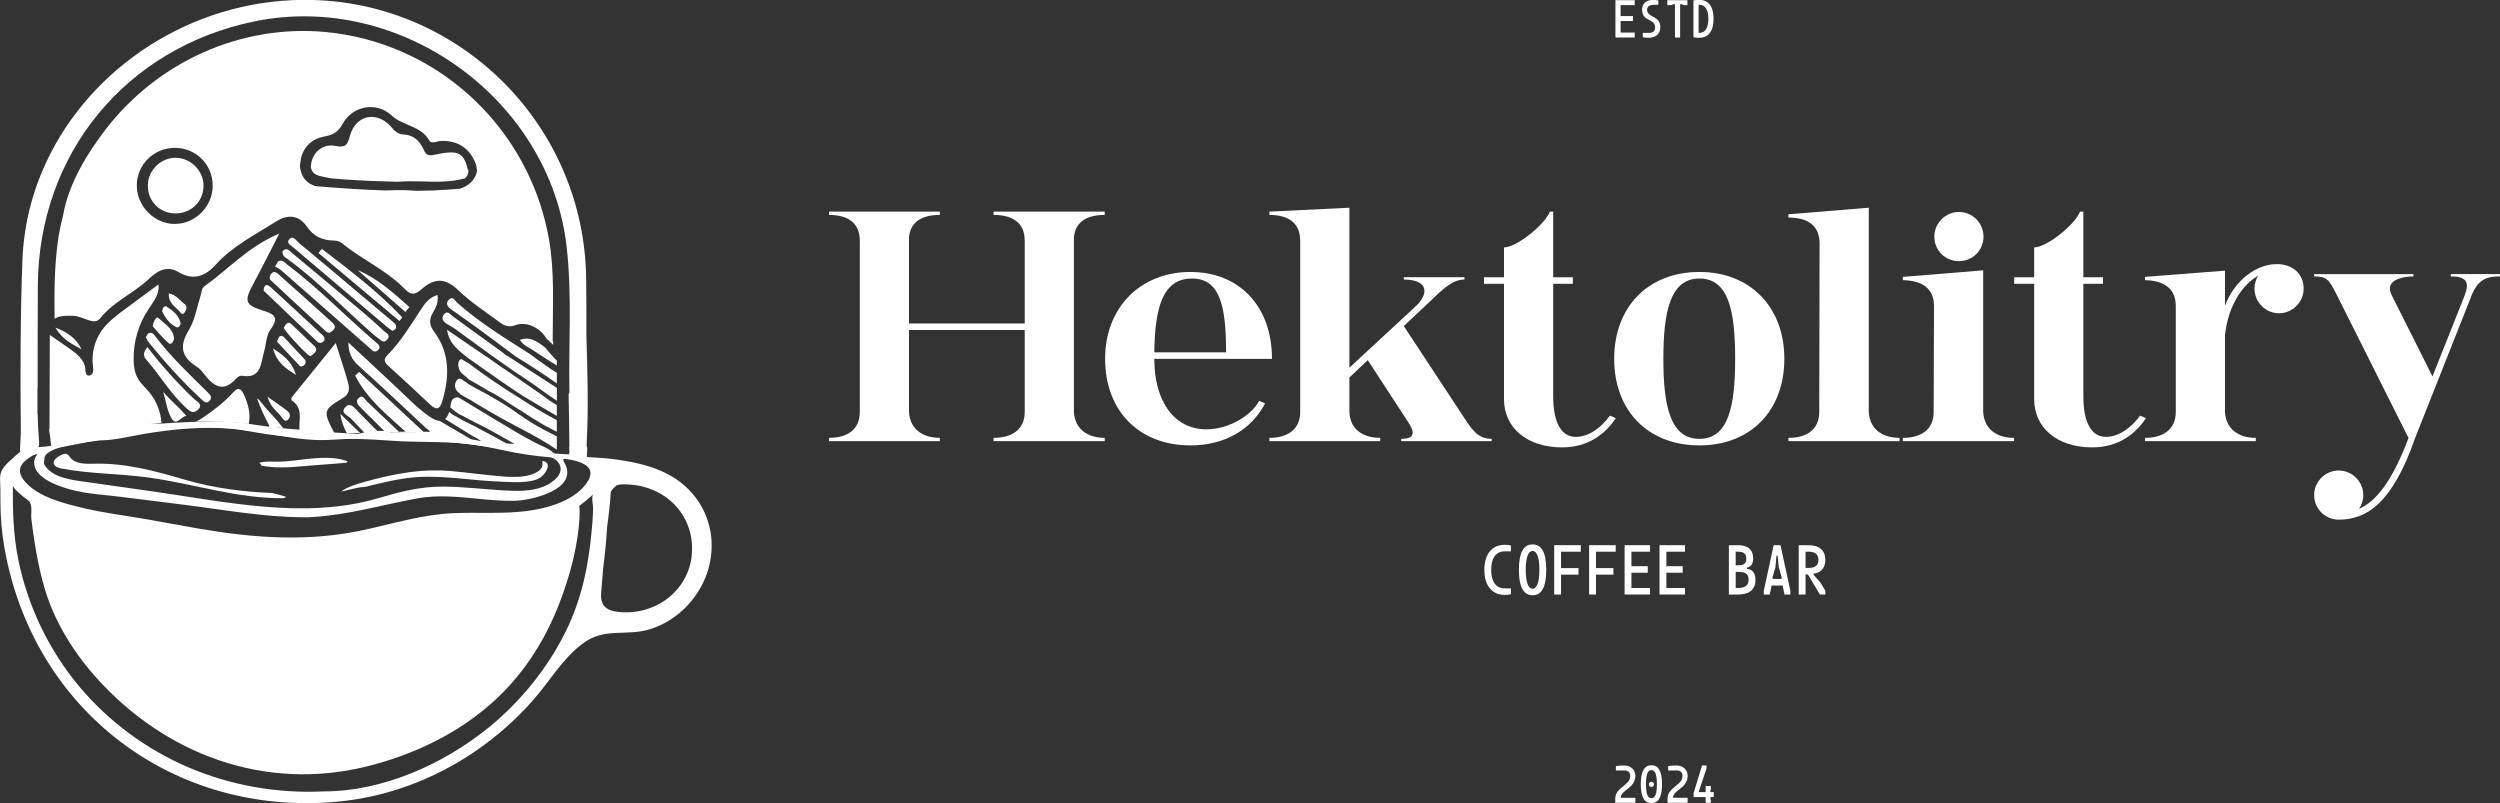 <svg xmlns="http://www.w3.org/2000/svg" viewBox="0 0 1500 481.87"><rect x="0" y="0" width="1500" height="481.87" fill="#333333" stroke="none"/><defs><style>      .cls-1 {        fill: #fff;      }    </style></defs><g><g id="Warstwa_1"><g><g><path class="cls-1" d="M890.61,341.91c0,9.38,4.51,15.03,12.3,15.03,1.55,0,2.69-.14,3.65-.45v-3.46h-3.65c-6.15,0-8.2-5.24-8.2-11.12s2.05-11.12,8.2-11.12h3.65v-3.46c-.96-.32-2.1-.46-3.65-.46-8.25,0-12.3,6.24-12.3,15.04Z"></path><path class="cls-1" d="M919.54,326.64c-5.19,0-8.2,4.46-8.2,15.26s3.01,15.26,8.2,15.26,8.2-4.46,8.2-15.26-3.01-15.26-8.2-15.26ZM919.54,353.25c-2.28,0-4.1-3.24-4.1-11.34s1.82-11.35,4.1-11.35,4.1,3.24,4.1,11.35-1.82,11.34-4.1,11.34Z"></path><polygon class="cls-1" points="932.52 356.71 936.62 356.71 936.62 344.78 947.1 344.78 947.1 340.86 936.62 340.86 936.62 331.02 948.47 331.02 948.47 327.1 932.52 327.1 932.52 356.71"></polygon><polygon class="cls-1" points="953.48 356.71 957.58 356.71 957.58 344.78 968.06 344.78 968.06 340.86 957.58 340.86 957.58 331.02 969.43 331.02 969.43 327.1 953.48 327.1 953.48 356.71"></polygon><polygon class="cls-1" points="974.76 356.71 990.02 356.71 990.02 352.8 978.86 352.8 978.86 343.64 988.65 343.64 988.65 339.72 978.86 339.72 978.86 331.02 990.02 331.02 990.02 327.1 974.76 327.1 974.76 356.71"></polygon><polygon class="cls-1" points="995.72 356.71 1010.98 356.71 1010.98 352.8 999.82 352.8 999.82 343.64 1009.61 343.64 1009.61 339.72 999.82 339.72 999.82 331.02 1010.98 331.02 1010.98 327.1 995.72 327.1 995.72 356.71"></polygon><path class="cls-1" d="M1048.16,341.27v-.73c2.78-.55,3.74-2.64,3.74-5.42,0-5.56-3.51-8.02-8.98-8.02h-5.6v29.61h5.51c6.83,0,10.44-3.01,10.44-8.79,0-3.55-1.41-6.29-5.11-6.65ZM1041.41,331.02h1.41c2.92,0,4.97.87,4.97,4.1,0,3.92-2.73,4.05-5.42,4.05h-.96v-8.16ZM1042.83,352.8h-1.41v-9.66h.96c4.15,0,6.79.55,6.79,4.78s-3.55,4.87-6.33,4.87Z"></path><path class="cls-1" d="M1064.2,327.1l-5.92,27.34v2.28h3.55l1.14-5.42h6.61l1.09,5.42h3.55v-2.28l-5.92-27.34h-4.1ZM1068.48,347.38h-4.37l-.73-.46,1.87-6.52.64-6.92h.73l.64,6.92,1.91,6.52-.68.46Z"></path><path class="cls-1" d="M1095.18,335.89c0-5.74-3.6-8.79-10.43-8.79h-5.51v29.61h4.1v-12.03h1.41l7.2,12.03h3.24v-2.28l-3.05-5.06-3.96-4.46v-.73c3.92-.46,7.02-2.92,7.02-8.29ZM1085.2,340.77h-1.87v-9.75h1.87c3.92,0,5.88,1.64,5.88,4.87s-1.96,4.87-5.88,4.87Z"></path><path class="cls-1" d="M596.15,128.95c11.21,0,18.69,4.52,18.69,15.54v49.57h-69.44v-51.54c.79-9.64,8.07-13.57,18.49-13.57v-1.97h-66.49v1.97c11.02,0,18.49,4.52,18.49,15.54v102.68c0,10.42-7.28,15.54-18.49,15.54v1.97h66.49v-1.97c-10.43,0-17.9-5.31-18.49-15.54v-49.18h69.44v49.18c0,10.42-7.48,15.54-18.69,15.54v1.97h66.69v-1.97c-10.43,0-17.9-5.31-18.49-15.54v-104.65c.79-9.64,8.06-13.57,18.49-13.57v-1.97h-66.69v1.97Z"></path><path class="cls-1" d="M723.85,257.6c-19.28,0-31.28-16.72-31.28-42.29h70.62c0-31.47-19.48-52.13-48.98-52.13s-51.14,20.85-51.14,52.13,20.46,51.93,51.14,51.93c20.66,0,36.59-9.44,44.85-25.18l-3.54-1.57c-4.53,8.66-18.1,17.11-31.67,17.11ZM715.19,167.12c16.52,0,20.46,15.74,20.46,44.26h-43.08c.39-26.56,4.92-44.26,22.62-44.26Z"></path><path class="cls-1" d="M840.71,263.31v1.38h54.29v-1.38c-7.48,0-11.02-4.13-16.72-12.98l-36-54.69,16.92-15.93c7.08-6.88,12.79-12,19.47-12v-1.38h-36.39v1.38c8.66,0,12.39,2.95,12.39,6.88,0,2.75-1.97,6.1-5.11,9.05l-39.93,36.98v-96l-48,2.36v1.97c11.02,0,18.49,4.52,18.49,15.54v102.68c0,10.42-7.47,15.54-18.49,15.54v1.97h66.49v-1.97c-10.62,0-18.1-5.31-18.49-15.54v-20.66l11.02-10.42,23.61,36.19c2.16,3.15,3.34,5.51,3.34,7.28,0,2.56-2.16,3.74-6.88,3.74Z"></path><path class="cls-1" d="M945.48,262.13c-8.66,0-13.57-8.46-13.57-24.39v-67.47h11.8v-3.93h-11.8v-39.34h-1.97c-3.34,8.06-20.06,21.44-27.54,21.44v17.9h-12v3.93h12v69.24c0,17.31,13.97,28.92,34.82,28.92,15.74,0,25.97-8.07,32.26-17.51l-3.54-1.57c-4.72,6.69-12.39,12.79-20.46,12.79Z"></path><path class="cls-1" d="M1019.66,163.18c-30.69,0-51.15,20.85-51.15,52.13s20.46,51.93,51.15,51.93,50.95-20.85,50.95-51.93-20.46-52.13-50.95-52.13ZM1019.66,263.31c-17.51,0-21.64-19.67-21.64-48s4.13-48.2,21.64-48.2,21.44,19.48,21.44,48.2-4.13,48-21.44,48Z"></path><path class="cls-1" d="M1121.26,247.18v-122.55l-48.2,3.93v1.97c11.21,0,18.69,4.52,18.69,15.54l-.2,101.11c0,10.42-7.28,15.54-18.49,15.54v1.97h66.69v-1.97c-10.43,0-17.9-5.31-18.49-15.54Z"></path><path class="cls-1" d="M1160.6,141.94c0,8.26,6.49,14.75,14.75,14.75s14.75-6.49,14.75-14.75-6.69-14.75-14.75-14.75-14.75,6.69-14.75,14.75Z"></path><path class="cls-1" d="M1189.91,247.18v-84.98l-48.2,3.93v1.97c11.21.2,18.69,4.72,18.69,15.54l-.2,63.54c0,10.42-7.28,15.54-18.49,15.54v1.97h66.69v-1.97c-10.43,0-17.9-5.31-18.49-15.54Z"></path><path class="cls-1" d="M1284.04,249.34c-4.72,6.69-12.39,12.79-20.46,12.79-8.66,0-13.57-8.46-13.57-24.39v-67.47h11.8v-3.93h-11.8v-39.34h-1.97c-3.34,8.06-20.06,21.44-27.54,21.44v17.9h-12v3.93h12v69.24c0,17.31,13.97,28.92,34.82,28.92,15.74,0,25.97-8.07,32.26-17.51l-3.54-1.57Z"></path><path class="cls-1" d="M1366.06,158.46c-12.39,0-25.38,9.84-31.08,24.98v-21.05l-48,3.74v1.97c11.02.2,18.49,4.72,18.49,15.54v63.54c0,10.42-7.47,15.54-18.49,15.54v1.97h66.49v-1.97c-10.43,0-17.9-5.31-18.49-15.54v-46.03c1.97-18.29,11.02-30.88,19.87-35.61-1.38,2.16-2.16,4.92-2.16,7.67,0,8.07,6.69,14.75,14.75,14.75s14.75-6.69,14.75-14.75c0-8.85-6.49-14.75-16.13-14.75Z"></path><path class="cls-1" d="M1470.49,164.47v1.38c6.1,0,9.64,1.38,9.64,5.71,0,1.57-.59,3.74-1.57,6.29l-19.08,48c0-.2-22.82-45.44-24.59-48.98-.59-1.38-.98-2.56-.98-3.74,0-5.31,7.67-7.28,14.16-7.28v-1.38h-59.6v1.38c7.67,0,8.85,1.77,13.57,11.01l43.08,85.96c-10.23,26.95-19.87,38.16-29.7,42.49,1.57-2.36,2.56-5.12,2.56-8.26,0-8.07-6.69-14.75-14.75-14.75s-14.75,6.69-14.75,14.75,6.49,14.75,14.75,14.75c16.72,0,32.26-9.84,45.83-48.98l33.83-85.37c3.93-10.03,9.44-11.61,17.11-11.61v-1.38h-29.51Z"></path></g><g><polygon class="cls-1" points="980.81 19.54 972.36 19.54 972.36 12.61 979.77 12.61 979.77 9.65 972.36 9.65 972.36 3.06 980.81 3.06 980.81 .1 969.26 .1 969.26 22.5 980.81 22.5 980.81 19.54"></polygon><path class="cls-1" d="M993.08,16.47c0,1.72-.93,3.24-3.45,3.24h-3.96v2.59c1.07.24,2.27.38,3.27.38,4.24,0,7.24-2.14,7.24-6.24,0-7.48-7.93-5.52-7.93-10.68,0-1.69,1.34-2.86,3.89-2.86h2.83V.27c-.69-.21-1.59-.34-3.17-.34-3.45,0-6.55,1.86-6.55,5.83,0,7.55,7.82,5.03,7.82,10.72Z"></path><polygon class="cls-1" points="1004.42 2.37 1004.97 2.72 1004.97 22.5 1008.07 22.5 1008.07 2.72 1008.59 2.37 1010.18 3.06 1012.45 3.06 1012.45 .1 1000.39 .1 1000.39 3.06 1002.66 3.06 1004.42 2.37"></polygon><path class="cls-1" d="M1028.14,11.3c0-7.31-3.03-11.37-8.55-11.37-1.52,0-2.62.1-3.52.34v22.06c.9.24,2,.34,3.52.34,5.51,0,8.55-4.07,8.55-11.37ZM1019.17,2.89h.69c3.27,0,5.17,3.14,5.17,8.41s-1.9,8.41-5.17,8.41h-.69V2.89Z"></path></g><g><path class="cls-1" d="M981.2,478.7h-8.75c0-2.48,2.31-3.96,4.93-6.03,1.93-1.52,3.83-3.79,3.83-7.17s-2.48-6.2-6.62-6.2c-1.86,0-3.52.1-5.07.34v2.62h5.07c2.34-.03,3.52,1.21,3.52,3.24,0,3.28-1.96,4.24-4.38,6.41-1.62,1.45-4.58,3.24-4.58,7.38v2.41l12.06-.03v-2.96Z"></path><path class="cls-1" d="M990.85,472.19c.83,0,1.55-.69,1.55-1.55s-.72-1.55-1.55-1.55-1.55.69-1.55,1.55.69,1.55,1.55,1.55Z"></path><path class="cls-1" d="M990.85,481.87c3.93,0,6.38-3.21,6.38-11.37s-2.45-11.37-6.38-11.37-6.38,3.21-6.38,11.37,2.45,11.37,6.38,11.37ZM990.85,462.09c2,0,3.28,1.93,3.28,8.41s-1.27,8.41-3.28,8.41-3.27-1.93-3.27-8.41,1.27-8.41,3.27-8.41Z"></path><path class="cls-1" d="M1012.57,478.7h-8.75c0-2.48,2.31-3.96,4.93-6.03,1.93-1.52,3.83-3.79,3.83-7.17s-2.48-6.2-6.62-6.2c-1.86,0-3.52.1-5.07.34v2.62h5.07c2.34-.03,3.52,1.21,3.52,3.24,0,3.28-1.96,4.24-4.38,6.41-1.62,1.45-4.58,3.24-4.58,7.38v2.41l12.06-.03v-2.96Z"></path><polygon class="cls-1" points="1023.4 481.7 1026.5 481.7 1026.5 479.98 1026.16 478.8 1026.5 478.25 1028.26 478.25 1028.26 475.29 1026.5 475.29 1026.16 474.74 1026.5 473.43 1026.5 471.6 1023.4 471.6 1023.4 475.29 1019.33 475.29 1019.33 474.74 1021.57 468.15 1023.91 461.02 1023.91 459.29 1021.23 459.29 1016.19 475.77 1016.19 478.25 1023.4 478.25 1023.4 481.7"></polygon></g><g><path class="cls-1" d="M105.15,128.06c9.64.08,17.05-7.27,16.96-16.83-.07-8.78-7.68-16.41-16.53-16.56-8.87-.15-16.58,7.22-16.87,16.11-.31,9.64,6.87,17.19,16.43,17.27Z"></path><path class="cls-1" d="M195.03,106.28c1.25.25,2.5.5,3.75.75,3.13.27,6.26.52,9.39.73,9.98.68,19.98,1.1,29.99,1.29,4.75-.31,9.44-.37,14.22-.22,8.53.26,17.34.62,25.65-1.61.24-.02.48-.04.72-.07.02-.01.04-.02.05-.03.04-.03.15-.12.15-.11.06-.05.11-.1.17-.15.15-.14.29-.28.43-.43.25-.28.36-.42.59-.8.11-.17.2-.35.29-.53.04-.07.07-.15.1-.22.01-.03.05-.12.05-.14.3-.81.42-1.38.42-2.15,0-.18,0-.37-.02-.55,0,0-.02-.14-.02-.19,0-.02,0-.04-.01-.06-.09-.04-.18-.1-.28-.13-2.66-10.92-6.33-11.73-20.76-8.65-4.04.86-4.85-1.35-6.12-4.03-2.33-4.9-6.12-8.08-11.75-8.29-3.59-.14-5.38-2.34-7.58-4.81-8.64-9.67-21.36-6.74-24.59,5.93-1.41,5.55-2.84,6.87-8.81,5.72-8.08-1.55-14.39,4.8-14.56,12.76.13.73.34,1.45.71,2.14,1.52,2.87,4.98,3.26,7.85,3.83Z"></path><path class="cls-1" d="M37.8,129.46c-1.12,4.17-2.02,8.43-2.7,12.71-2.49,16.33-2.57,32.73-2.34,49.14,2.82-2.09,7.38-1.88,11.04-1.81,3.1.04,6.17,1.6,9.23,2.57,2.63.84,5.14,1.39,7.19-1.18,7.94-10.09,20.12-14.94,29.25-23.67,4.66-4.47,10.62-8.18,17.41-4.09,9.04,5.46,16.25,2.66,22.55-4.32,10.22-11.3,23.69-17.93,36.25-25.94,7.1-4.53,13.74-3.77,18.42,3.06,4.11,6.03,9.34,8.24,16.14,8.41,1.66.04,3.67.51,4.89,1.52,11.95,9.9,26.59,16.1,37.53,27.35,3.29,3.37,5.69,4.4,10.01.53,8.2-7.31,14.65-6.95,22.4.48,7.67,7.35,16.52,13.04,24.99,19.32,2.97,2.21,5.44,2.91,9.46,1.48,6.7-2.38,14.94,2,18.29,8.05.61.57,1.24,1.1,1.83,1.69.76.72,1.56,1.43,2.32,2.19,0-.42-.04-.84-.04-1.26,0-.44-.13-.82-.3-1.14v-1.39c0-19.95,1.23-40.12-2.27-59.85-10.22-57.73-53.04-104.78-109.85-119.81-8.01-2.12-16.19-3.57-24.44-4.32-50.62-4.62-100.11,17.86-131.22,57.88-11.41,14.68-22.84,33.44-25.95,52.06-.02.13-.06.23-.11.36ZM180.25,97.15c.93-8.22,6.32-13.73,14.21-15.21,5.25-.98,8.32-2.5,11.04-7.51,5.94-10.95,20.32-13.69,29.44-5.18,6.86,6.4,17.69,6.14,22.72,15.15,1.22,2.19,4.66.21,7.06.15,10.16-.26,17.14,4.41,20.77,13.82.48,1.26.44,2.76.76,4.08-.31,1.49-.81,2.94-1.58,4.29-1.43,2.48-3.66,4.28-6.22,5.5-.76.36-1.54.68-2.34.96-5.59.5-11.19.89-16.8,1.09-3.05.11-6.09.17-9.14.2-4.05-.26-8.1-.51-12.16-.42-2.25.05-4.51.13-6.76.21-13.99-.44-27.96-1.44-41.91-2.58-1.06-.35-2.09-.76-3.05-1.29-4.12-2.31-5.96-6.4-6.35-10.82.11-.78.21-1.6.31-2.46ZM105.42,88.71c12.49.27,22.24,10.28,22.2,22.79-.05,12.25-10.24,22.66-22.4,22.86-12.41.21-23.11-10.45-23.14-23.06-.02-12.68,10.49-22.86,23.34-22.59Z"></path><path class="cls-1" d="M48.94,209.64c-2.86-6.01-7.4-9.81-15.67-13.09,4.58,7.94,10.61,9.94,15.67,13.09Z"></path><path class="cls-1" d="M96.9,253.85c-.45-6.82-3.1-13.5-7.51-18.73-2.24-2.65-4.91-4.95-6.63-7.94-2.04-3.55-2.58-7.77-2.6-11.86-.06-10.46,3.03-20.92,8.82-29.64,3.06-4.63,7.04-9.54,6.05-15-6.59,4.86-13.15,9.73-19.74,14.59-5.32,3.9-10.7,7.92-14.46,13.32-4.15,6.03-6.01,13.62-5.08,20.9.17,1.36.43,2.78-.06,4.07-.47,1.29-2.04,2.26-3.25,1.59-1.21-.71-1.14-2.43-1.25-3.81-.41-5.45-5.34-9.3-9.81-12.4-3.83-2.65-7.66-5.29-11.49-7.96-.02,11-.06,22-.11,33-.04,8.08-.06,16.17-.1,24.25.1.83.22,1.67.32,2.5,22.21-3.01,44.53-5.39,66.91-6.89Z"></path><path class="cls-1" d="M245.63,184.26c-9.54-8.44-18.85-17.11-31.1-22.23,9.56,8.37,19.11,16.77,28.69,25.14.8-.97,1.59-1.94,2.41-2.91Z"></path><path class="cls-1" d="M191.06,151.81c16.21,13.6,32.41,27.21,48.62,40.81l1.68-2.2c-14.59-15.48-31.45-28.24-48.23-41.07-.69.82-1.38,1.64-2.07,2.45Z"></path><path class="cls-1" d="M173.46,143.67c-1.89,2.17,1.1,3.57,2.52,4.78,18.81,16.01,37.67,31.96,56.5,47.91.9.75,1.87,1.4,2.95,2.17.82-.54,1.87-.86,2.09-1.49.6-1.59-.37-2.78-1.59-3.79-6.16-5.17-12.31-10.33-18.45-15.5-12.74-10.74-25.44-21.55-38.29-32.13-1.51-1.25-3.31-4.71-5.73-1.96Z"></path><path class="cls-1" d="M232.47,203.55c2.02-2.6-.71-3.66-2.09-4.93-3.94-3.64-7.94-7.28-12.03-10.74-14.18-11.95-28.39-23.85-42.66-35.71-1.76-1.46-3.66-4.22-6.16-1.44-.24,2.41,1.05,3.31,2.24,4.15,18.79,13.5,34.61,30.35,51.92,45.5.9.8,1.83,1.57,2.84,2.22,1.83,1.18,3.55,4,5.94.95Z"></path><path class="cls-1" d="M226.96,209.92c1.76-1.89.15-3.23-1.23-4.39-17.95-15.26-34.29-32.37-53.14-46.6-1.55-1.18-2.97-3.29-5.4-2.24-.65.28-.95,1.36-2.15,3.23,1.18.71,2.6,1.31,3.72,2.28,17.69,15.5,35.36,31.04,53.01,46.6,1.55,1.36,3.03,3.38,5.19,1.12Z"></path><path class="cls-1" d="M197.71,199.7c2.39-1.53,4.89-3.23,1.72-6.11-10.8-9.86-21.76-19.57-32.67-29.32-1.16-1.03-2.6-1.61-3.92-.15-1.12,1.23-1.51,2.99-.37,4.05,11.11,10.44,22.32,20.73,33.53,31.04.39.34,1.08.32,1.7.5Z"></path><path class="cls-1" d="M192.42,205.81c2.78-.93,2.99-2.95,1.16-4.67-10.4-9.79-20.96-19.39-31.47-29.08-.97-.9-2.24-1.44-3.12-.54-.62.65-1.05,2.65-.6,3.08,10.68,10.31,21.48,20.49,32.29,30.67.37.37,1.1.34,1.74.54Z"></path><path class="cls-1" d="M188.91,211.58c1.08-1.25,1.12-2.6-.22-3.9-4.54-4.28-9.06-8.61-13.56-12.94-.95-.93-2.04-1.51-3.12-.58-.84.73-1.31,1.85-1.72,2.45.09,1.85,14.79,17.39,15.84,17.03s2.02-1.21,2.78-2.07Z"></path><path class="cls-1" d="M167.43,202.22c-.54.6-.69,1.55-1.21,2.75,4.58,4.93,9.17,9.92,13.86,14.81.28.3,1.66-.04,2.2-.47,1.27-1.1,1.57-2.54.34-3.87-4.02-4.37-8.07-8.72-12.14-13.04-.9-.95-2.09-1.27-3.06-.17Z"></path><path class="cls-1" d="M163.77,209.1c2.5,8.93,8.27,12.31,13.8,15.84-1.98-6.76-6.33-11.3-13.8-15.84Z"></path><path class="cls-1" d="M158.37,211.32c1.36-4.56,1.29-10.07,3.92-13.62,5.92-7.94,1.44-9.47-5.14-11.56-9.97-3.14-10.59-5.62-5.62-14.92,5.17-9.64,10.05-19.44,16.04-31.08-18.75,7.88-30.56,21.42-44.83,31.55-1.85,1.33-1.74,3.64-2.37,5.62-2.22,7.1-3.47,14.85-7.23,21.05-5.9,9.69-4,16.12,5.04,21.74,1.49.9,2.71,2.35,3.81,3.75,5.7,7.45,11.67,12.46,19.97,3.03.73-.82,2.22-1.64,3.16-1.46,11.67,2.02,11.24-7.23,13.26-14.1Z"></path><path class="cls-1" d="M111.25,186.74c.67-1.36,1.16-3.08-.26-4.09-3.01-2.13-5.04-5.75-9.69-6.65-.47,6.2,4.56,8.35,7.28,11.82,1.03,1.29,2.15,0,2.67-1.08Z"></path><path class="cls-1" d="M105.7,196.25c1.51.75,2.88-1.14,2.56-2.6-1.05-4.61-4.67-7.36-8.33-9.73-1.29-.84-2.43.99-2.69,2.84,1.85,3.85,4.39,7.49,8.46,9.49Z"></path><path class="cls-1" d="M91.56,195.69c3.01,3.29,6.07,7.28,9.86,10.37,1.44,1.18,3.14-1.94,2.99-3.25-.65-5.75-5.7-8.59-9.41-12.03-1.25-1.14-2.86,2.07-3.44,4.91Z"></path><path class="cls-1" d="M97.99,235.23c1.57,5.29,2.2,11.13,4.91,15.73,2.99,5.08,5.42-.97,8.95-1.44-4.65-5.32-9.54-9.28-13.86-14.29Z"></path><path class="cls-1" d="M118.48,246.1c4.02-3.44-.62-5.34-2.22-6.87-9.99-9.58-19.26-19.8-27.83-30.99-2.8,3.38-2.41,5.57-.69,7.53,8.05,9.15,14.21,19.87,23.18,28.24,2.2,2.04,4.46,4.78,7.55,2.09Z"></path><path class="cls-1" d="M89.13,200c-.67.32-.99,1.38-1.68,2.39.71,1.18,1.33,2.5,2.24,3.59,9.62,11.73,19.72,23.01,30.89,33.32,1.59,1.46,3.08,3.36,5.14,1.18,1.94-2.04.41-3.62-1.23-5.21-10.8-10.63-21.85-21.05-31.08-33.19-1.01-1.31-2.11-3.19-4.28-2.09Z"></path><path class="cls-1" d="M131.25,253.01c5.98.22,11.97.73,17.95,1.38,1.25-5.42.04-11.02-2.6-17.09-2.04-4.67-3.92-5.02-6.82-1.76-5.55,6.2-12.16,11.06-19.03,15.69-1.05.71-2.24,1.25-3.47,1.7,4.67-.09,9.32-.09,13.97.09Z"></path><path class="cls-1" d="M173.03,251.57c1.33-1.49,1.14-3.59-.34-4.76-3.38-2.73-7.04-5.12-12.16-8.76,1.79,6.56,5.94,8.78,8.48,12.23.9,1.21,2.07,3.44,4.02,1.29Z"></path><path class="cls-1" d="M163.25,256.11c2.28.3,4.58.6,6.87.9-1.53-1.55-2.95-3.75-4.18-5.06l-6.37-7c-.8-.88-4.28-5.83-5.32-5.83,2.07,5.79,4.63,11.43,7.62,16.81.47.04.93.11,1.38.17Z"></path><path class="cls-1" d="M179.72,257.75c.02.15.06.3.09.47,5.08.6,10.18,1.12,15.3,1.46,1.85.11,3.68.15,5.53.22-.06-.13-.11-.24-.17-.37-6.78-12.91-6.56-13.65,5.36-20.77,4.07-2.43,3.92-5.85,2.97-9.3-2.04-7.4-4.54-14.7-7.36-23.65-9.15,11.3-16.85,20.75-24.52,30.26-1.05,1.31-3.19,3.29-1.53,4.46,6.65,4.63,3.79,11.3,4.33,17.22Z"></path><path class="cls-1" d="M334.1,216.38c-1.09-1.16-2.18-2.31-3.26-3.47-1.23-1.29-2.43-2.63-3.44-4.11-2.58-2.15-5.34-4.05-8.44-5.21-2.04-.58-4.3-.65-7.02.3,1.53,2.73,4.13,3.96,6.54,5.42.04.02.09.04.15.06,5.09,3.41,10.24,6.71,15.46,9.94v-2.94Z"></path><path class="cls-1" d="M334.1,223.66c-2.36-1.38-4.64-2.88-6.83-4.51-3.06-2.09-6.07-4.28-9.02-6.54-15.76-9.99-30.76-19.2-43.97-31.02-1.29-1.16-2.52-4.22-4.93-1.79-2.35,2.39-.67,4.37,1.44,5.9,5.34,3.85,10.76,7.55,16.08,11.45,7.28,5.32,14.49,10.74,22.77,16.9,8.35,5.04,16.51,10.38,24.46,16.03v-6.42Z"></path><path class="cls-1" d="M334.1,232.74c-9.74-6.29-19.45-12.59-29.19-18.9-.77-.37-1.44-.84-2.04-1.31-.19-.13-.37-.24-.56-.37-.15-.11-.26-.22-.34-.37-.19-.15-.41-.32-.6-.45-9.97-7.12-19.82-14.42-29.77-21.59-1.49-1.05-3.03-3.79-5.17-1.16-2.07,2.54-.41,4.41,1.83,5.83,1.25.8,2.65,1.4,3.85,2.26,7.04,5.08,14.03,10.22,21.05,15.32l-.02.02c5.06,3.59,10.12,7.15,15.2,10.7,2.04,1.38,4.09,2.78,6.18,4.11,4,2.63,7.92,5.34,11.73,8.24.04.02.06.06.11.09,2.59,1.77,5.17,3.54,7.76,5.32v-7.74Z"></path><path class="cls-1" d="M334.1,243.08c-.06-.04-.12-.08-.18-.12-3.06-1.72-5.88-3.79-8.65-5.92-6.03-4.13-12.03-8.27-18.02-12.46-5.21-3.49-10.35-7.02-15.43-10.68-.02.04-.02.06-.04.09-7.49-5.12-14.98-10.25-23.55-16.12,1.33,8.78,7.25,12.53,12.33,16.75,2.6,1.83,5.21,3.66,7.79,5.49,8.39,5.94,16.79,11.86,25.42,17.46,6.7,4.09,13.5,8.04,20.33,11.95v-6.42Z"></path><path class="cls-1" d="M276.68,223.63c1.44,1.31,3.19,2.5,4.43,3.92,3.12,1.79,6.22,3.55,9.32,5.36,1.01.58,1.98,1.18,2.99,1.79.6.3,1.21.62,1.83.95,4.05,2.17,7.9,4.67,11.69,7.28,2.3,1.44,4.61,2.86,6.89,4.33,3.72,2.43,7.47,4.84,11.3,7.06,1.85,1.08,3.72,2.09,5.64,3.06,1.04.51,2.16,1.14,3.32,1.64v-6.92c-4.01-2.11-7.96-4.31-11.84-6.64-3.4-2.04-6.74-4.18-10.05-6.33-10.55-6.5-20.83-13.39-30.67-20.9-1.66-.99-3.25-1.94-4.84-2.86-2.41,1.1-1.89,4.91-.9,6.87.26.52.56.97.9,1.42Z"></path><path class="cls-1" d="M262.48,176.95c-5.32,1.74-7.68,5.32-9.92,8.74-6.2,9.47-12.07,19.2-20.06,27.34-2.71,2.75-1.81,4.39.52,6.52,8.37,7.64,16.72,15.28,24.95,23.07,4.56,4.35,6.2,2.28,7.62-2.65,4.15-14.42,4.28-28.35-5.1-40.92-2.93-3.92-3.16-7.21-.8-11.36,1.7-2.97,3.55-6.18,2.8-10.74Z"></path><path class="cls-1" d="M155.78,277.87c.05.06.1.12.15.18.18.2.38.39.58.56.24.2.34.5.32.8,8.23,1.53,16.7,1.12,25.01.32,8.67-.83,17.54-1.27,26.15-2.12.23-.25.41-.48.59-.8-1.29-.47-2.59-.89-3.93-1.19-5.18-1.15-10.68-1.09-15.9-.67-7.82.64-15.58,2.16-23.42,2.07-3.25-.04-6.67-.3-9.71.63.05.07.09.14.14.21,0,0,0,0,0,.01Z"></path><path class="cls-1" d="M30.47,271.95c-.08-.16-.17-.3-.25-.46.07.21.15.39.23.59.01-.05.01-.08.02-.13Z"></path><path class="cls-1" d="M275.57,235.86c.26.17.5.45.65.75.28.17.58.34.86.52,3.49,1.85,6.87,3.87,10.22,5.94,8.05,4.93,16.27,9.45,24.62,13.82,7.57,3.98,15.11,8.06,22.18,12.91v-7.95c-5.59-2.81-11.17-5.68-16.45-9.03-4.13-2.63-8.09-5.49-12.12-8.27-1.72-1.1-3.42-2.17-5.17-3.25-2.41-1.46-4.86-2.88-7.3-4.3-1.76-.95-3.53-1.89-5.29-2.82-2.95-1.55-6.16-3.21-8.91-5.32-.39-.26-.77-.54-1.16-.82-.43-.24-.86-.5-1.29-.73-.71-.28-1.42-.22-2.17.67-1.87,2.26-1.85,5.64,1.33,7.88Z"></path><path class="cls-1" d="M11.95,270.96c3.78.2,7.64-.07,11.43-.54-.24-.25-.38-.59-.31-1.01.21-1.17.34-2.36.43-3.56-.48-5.69-.77-11.39-.89-17.1,0-.26-.08-.48-.15-.69v-14.95s.09-.06.13-.11c0-20.47,0-40.96.11-61.43.41-79.32,52.8-143,130.28-158.8,87.47-17.84,176.95,46.81,187,135.26,3.31,29.12,1.14,58.35,1.66,87.56-.22.28-.37.6-.47.95.22,10.29.37,20.58.45,30.86-.02.17,0,.34-.02.52-.13.26-.19.56-.13.88.11.62.11,1.23.11,1.85.06,0,.12.01.18.01-.2,1.48-.45,2.95-.74,4.41,3.69.17,7.38.27,11.07.29.08-2.18.17-4.36.25-6.54.01-.39-.14-.76-.35-1.1.02-.91.06-1.82.07-2.72,1.08-21.2.41-42.44-.22-63.65.02-11.49,0-22.99-.15-34.5C350.51,76.45,278.04,2.65,188.07,0,120.7-1.98,59.34,35.92,30.56,91.58c-10.14,19.61-16.23,41.43-17.11,64.51-1.3,34.59-1.25,69.22-.96,103.87-.18,3.67-.36,7.33-.54,11Z"></path><path class="cls-1" d="M30.8,269.35c8.24-1.32,16.38-3.16,24.58-4.71,23.84-4.52,48.07-8.87,72.43-8.13,5.94.18,11.87.69,17.75,1.6,6.42,1,12.75,2.28,19.22,3,12.85,1.42,25.79,1.68,38.71,1.97,6.41.14,12.82.29,19.23.59,6.21.29,12.39.88,18.6,1.13,12.34.49,24.72.19,37.03,1.28,12.28,1.09,24.08,4.58,36.23,6.45,6.96,1.07,13.97,1.8,20.99,2.26-.91-.63-1.69-1.46-2.48-2.22-2.49-2.41-5.36-4.02-8.43-5.25-1.3-.61-2.58-1.2-3.73-1.81-8.2-4.28-16.08-9.08-23.98-13.86-6.97-4.2-13.93-8.42-20.9-12.63-.43-.22-.86-.45-1.27-.67-4.13.11-4.24,3.31-4.54,5.9.04.19.06.39.15.56.19.04.37.11.54.26,1.44,1.33,3.03,2.45,4.67,3.49.47.22.93.41,1.27.6,3.01,1.57,6.01,3.14,9,4.71.32.17.65.32.97.47,5.68,2.82,11.24,5.9,16.75,9.08.13,0,.28.04.39.13,1.54.99,3.11,1.91,4.71,2.8-1.52-.1-3.05-.17-4.57-.23-.1-.06-.21-.12-.3-.18-.09-.02-.17-.02-.26-.06-6.35-3.51-12.72-6.93-19.13-10.33-3.44-1.66-6.91-3.29-10.14-5.32-.52-.28-1.01-.54-1.53-.8-1.16-.62-2.32-1.33-3.21-2.26-.69,2-1.55,3.38-2.52,4.24,5.53,3.4,11.06,6.82,16.59,10.22,1.55.77,3.06,1.64,4.52,2.56.19.13.32.3.41.47-2.02-.37-4.02-.75-6.03-1.16-6.26-3.66-12.51-7.32-18.75-10.98-1.79-.09-3.87-1.08-6.24-2.69-5.49-3.75-10.14-8.35-14.89-12.89-10.72-10.2-21.61-20.21-33.66-31.47.15,7.1,2.52,10.63,6.26,14.01,13.56,12.2,26.86,24.67,40.14,37.17.77.75,2.04,1.4,2.73,2.43-.52,0-1.03-.02-1.55-.02-.84-.02-1.68-.02-2.52-.02-12.96-12.05-25.76-23.98-38.57-35.88-.8.73-1.57,1.44-2.37,2.17,6.89,13.73,18.7,23.29,30.24,33.68-1.31,0-2.63.04-3.96.06-6.44-6.05-12.76-12.2-19.22-18.23-1.31-1.25-2.52-4.3-4.89-2.13-2.39,2.22-.5,4.22,1.33,6.03,4.64,4.58,9.3,9.18,13.93,13.8-1.39-.04-2.78-.02-4.16.04-3.84-3.88-7.64-7.74-11.47-11.57-2.22-2.24-4.8-6.18-7.94-2.43-2.82,3.34,2,4.8,3.72,6.63,2.59,2.8,5.24,5.53,7.86,8.29-.32.06-.64.12-.95.18-.47.02-.94.05-1.42.07.43-.02.87-.04,1.31-.05-.86.18-1.72.38-2.58.61-8.16-.4-16.31-.87-24.46-1.36-.35-.42-.87-.72-1.57-.74-7.29-.25-14.56-.76-21.8-1.52-.37-.19-.71-.45-.97-.74-.14-.41-.29-.82-.43-1.22-.35-1.01-1.26-1.71-2.36-1.54-.96.14-1.98,1.04-1.87,2.11.02.2.08.38.12.57h-.04c.02.06.04.11.05.16-5.79-.71-11.58-1.54-17.33-2.59-.57-.1-1.06.03-1.47.27-.27-.14-.58-.24-.94-.27-2.26-.19-4.51-.29-6.77-.34-.97-.08-1.94-.11-2.91-.1-.28-.14-.6-.23-.98-.23-11.92.1-23.83.62-35.72,1.48-11.53-.71-23.07-.96-34.62-.2-1.16.08-1.8.8-1.99,1.63-7.98.83-15.95,1.65-23.93,2.48-.15.02-.26.07-.39.11-.06-1.11-.97-2.17-2.14-2.12-.41.02-.8.18-1.14.4-.7.08-1.35.46-1.67,1.19.46,3.67.88,7.35,1.27,11.03.02.23-.03.41-.11.56.01,0,.03,0,.04,0ZM239.38,259.19c3.29.07,6.59.28,9.88.55-.09,0-.17.03-.26.05-4.91-.45-9.84-.61-14.78-.44-.06-.06-.14-.1-.2-.15,1.79-.02,3.58-.03,5.36,0Z"></path><path class="cls-1" d="M408.85,289.78c-7.53-5.99-16.62-9.49-26-11.71-5.13-1.21-10.34-2.04-15.44-2.68-5.81-.73-11.73-.83-17.56-1.4.02-.4.03-.81.05-1.21-2.69-.01-5.38-.05-8.06-.14-12.55-.44-25.09-1.78-37.43-4.15-5.96-1.15-11.83-2.78-17.82-3.74-6.11-.98-12.29-1.43-18.47-1.68-12.06-.5-24.15-.24-36.19-1.24-12.73-1.06-25.55-1-38.32-1.36-12.58-.35-25.18-1.04-37.61-3.09-6.1-1-12.11-2.18-18.29-2.67-5.88-.47-11.79-.58-17.69-.42-22.87.61-45.65,4.85-68.02,9.41-8.42,1.72-16.86,3.47-25.42,4.3-3.28.32-6.87.59-10.42.45-3.34,1.93-6.4,4.3-9.08,7.06-2.17,1.72-4.11,3.74-5.68,6.17-2.04,3.16-1.19,7.78-1.17,11.43.01,2.74.02,5.49.03,8.23.04,9.13.82,18.38,2.41,27.38,17.16,97.4,101.13,161.37,199.63,152.31,29.78-2.74,58.51-13.56,83.13-30.45,12.6-8.65,24.13-18.86,34.26-30.3,10.24-11.58,17.81-25.34,30.52-34.58,12.75-9.27,25.62-3.83,39.68-8.15,11.76-3.61,21.88-11.62,28.57-21.89,14.02-21.52,10.76-49.65-9.64-65.87ZM26.51,276.17c.05-.08.09-.16.14-.24-.02-.1,0-.2-.02-.31-.8-8.21,28.21-10.63,33.42-11.39,8.65,0,18.34-2.55,26.89-3.97,16.4-2.73,33.07-4.27,49.72-3.24,20.62,1.27,41.35,8.22,61.9,6.86,17.07-1.13,34.23-1.44,51.31-.42,5.9.35,11.78.89,17.66,1.5.38.06.76.12,1.14.18,1.16.18,2.3.31,3.43.31,6.34.72,12.67,1.54,18.99,2.4,6.86.94,13.71,1.92,20.57,2.87,5.98.82,12.27,1.03,17.95,3.17,2,.75,4,1.77,5.29,3.47,4.88,6.42-3.25,12.38-8.65,14.55-7.54,3.03-16.18,2.79-24.15,2.32-11.99-.7-23.95-2.18-35.97-2.27-13.82-.1-25.88,3.02-38.97,6.88-44.12,13.07-91.81,2.2-136.17-4.09-12.97-1.84-25.94-3.68-38.91-5.52-8.74-1.24-21.19-2.4-25.7-10.89,0-.05.02-.09.02-.15-.07-.72-.02-1.38.1-2ZM12.79,279.24c1.56-2.73,4.53-4.49,7.2-6.13.69-.26,1.4-.48,2.12-.68.07.04.14.09.2.14.03.02.05.05.08.08-1.24,1.32-1.9,3.17-1.89,4.99.03,9.12,14.37,14.03,21.42,15.97,10.2,2.82,20.79,3.22,31.22,4.58,11.51,1.49,23.03,2.93,34.56,4.33,24.71,2.99,50.34,7.85,75.23,7.85.3.01.6.02.9.03,1.49-.08,2.98-.16,4.46-.25,21.51-1.33,41.36-7.38,62.37-11.16,12.14-2.18,24.44-.88,36.61.33,6.91.69,14.17,1.27,21.39,1.16,10.31-.15,39.53-7.05,29.76-23.26-.36-.6-.7-1.53-.08-1.85.21-.11.47-.09.71-.05,4.27.55,12.74,1.99,14.77,6.56.85,1.92.42,4.22-.62,6.04-6.97,12.31-24.61,17.13-37.52,18.74-14.58,1.81-29.29.6-43.92,1.25-18.23.81-35.66,6.21-53.37,10.06-33.15,7.21-65.66,4.95-98.8-.75-10.13-1.74-20.22-3.65-30.33-5.45-13.09-2.32-26.33-3.87-39.28-6.94-11.62-2.76-27.25-6.61-35.26-16.17-2.24-2.69-3.8-6.09-1.91-9.4ZM355.86,304.64c-.04,5.36-.57,10.81-1.09,16.15-.89,9.21-2.26,18.25-4.34,27.08-2.49,10.58-6,20.87-10.91,30.85-8.29,16.86-19.51,32.25-32.77,45.54-1.85,1.86-3.76,3.66-5.68,5.45-2.62,2.41-5.32,4.74-8.1,6.98-26.91,21.78-63.29,38.14-98.46,38.14-28.06,1.39-56.36-3.54-82.16-14.72-24.77-10.74-47.01-27.14-64.42-47.79-18.5-21.96-31.25-48.49-36.97-76.62-3-14.77-3.37-29.43-3.24-44.43-.01,1.59,4.58,5.28,5.71,6.34,1.34,1.26,3.59,2.27,4.5,3.77,1.56,2.58.54,6.98.88,9.86.54,4.57,1.17,9.14,1.89,13.69,2.46,15.47,5.68,30.49,12.36,44.73,6.23,13.28,14.54,25.54,24.29,36.48,41.48,46.48,101.33,68.82,162.54,53.77,3.6-.89,7.18-1.88,10.73-2.96,28.73-8.76,55.58-23.89,75.78-46.38,12.55-13.97,22.16-30.42,28.97-47.89,6.64-17.04,11.89-36.38,12.43-54.77.04-1.44-.05-2.84-.26-4.27,0-.02,0-.04,0-.07,2.93-2.22,5.83-4.53,8.47-7.07-1.39,1.36-.15,6.34-.17,8.13ZM415.04,333.4c-2.3,21.37-22.08,36.24-44.33,33.72-7.43-.83-10.66-4.27-10.01-11.66.43-4.83.82-9.66,1.2-14.49,1.07-8.26,1.86-16.56,2.38-24.88,1-6.95,1.75-13.95,2.2-21.02.05-.09.09-.18.14-.26.13-.21.27-.41.41-.61.06-.09.13-.18.2-.27,0-.01,0-.01.02-.03.05-.06.1-.12.14-.18.31-.38.64-.74.99-1.08.18-.17.36-.33.54-.49.09-.08.19-.16.28-.23.05-.04.1-.08.14-.12,0,0,0,0,0,0,.01-.01.01,0,.03-.02.19-.14.32-.31.41-.5,1.95-.79,4.7-.84,8.73-.5,23.07,1.97,38.88,20.42,36.49,42.63Z"></path><path class="cls-1" d="M216.05,259.79c-3.96-3.81-7.9-7.64-11.86-11.45.6,4.41,2.04,8.2,3.96,11.62,2.65-.02,5.27-.09,7.9-.17Z"></path><path class="cls-1" d="M110.78,287.78c-17.57-5.19-35.63-10.05-54.11-9.56-5.23.14-11.36.33-14.6-3.77-.67-.85-1.28-1.92-2.33-2.16-.56-.13-1.15.01-1.7.2-2.14.72-7.53,3.49-5.33,6.55.96,1.34,2.73,1.78,4.36,2.09,17.15,3.29,34.8,2.99,52.1,5.39,27.34,3.79,53.09,12.67,80.97,12.4.14-.05.28-.08.41-.13.03-.01.06-.02.08-.04.08-.04.16-.08.24-.12.17-.09.34-.18.5-.28.12-.07.23-.16.34-.24-2.77-.88-5.57-1.66-8.41-2.31-17.69-.71-35.52-2.99-52.53-8.02Z"></path><path class="cls-1" d="M218.71,292.2c10.43-2.48,20.86-5.24,31.58-5.94,16.42-1.07,33.15,2.15,49.7,2.7,6.78.23,17.88,1.33,23.87-2.22,3.38-2,8.2-9.46,1.43-10.15.31,1.36.38,2.86-.37,4.14-.79,1.35-2.15,2.28-3.55,2.97-7.84,3.9-19.31,2.19-27.71,1.41-9.95-.93-19.84-2.55-29.84-2.85-15.43-.46-31.04,2.93-45.81,7.07-4.67,1.31-9.38,2.81-13.39,5.54,4.46-.61,9.67-2.67,14.09-2.67Z"></path></g></g></g></g></svg>